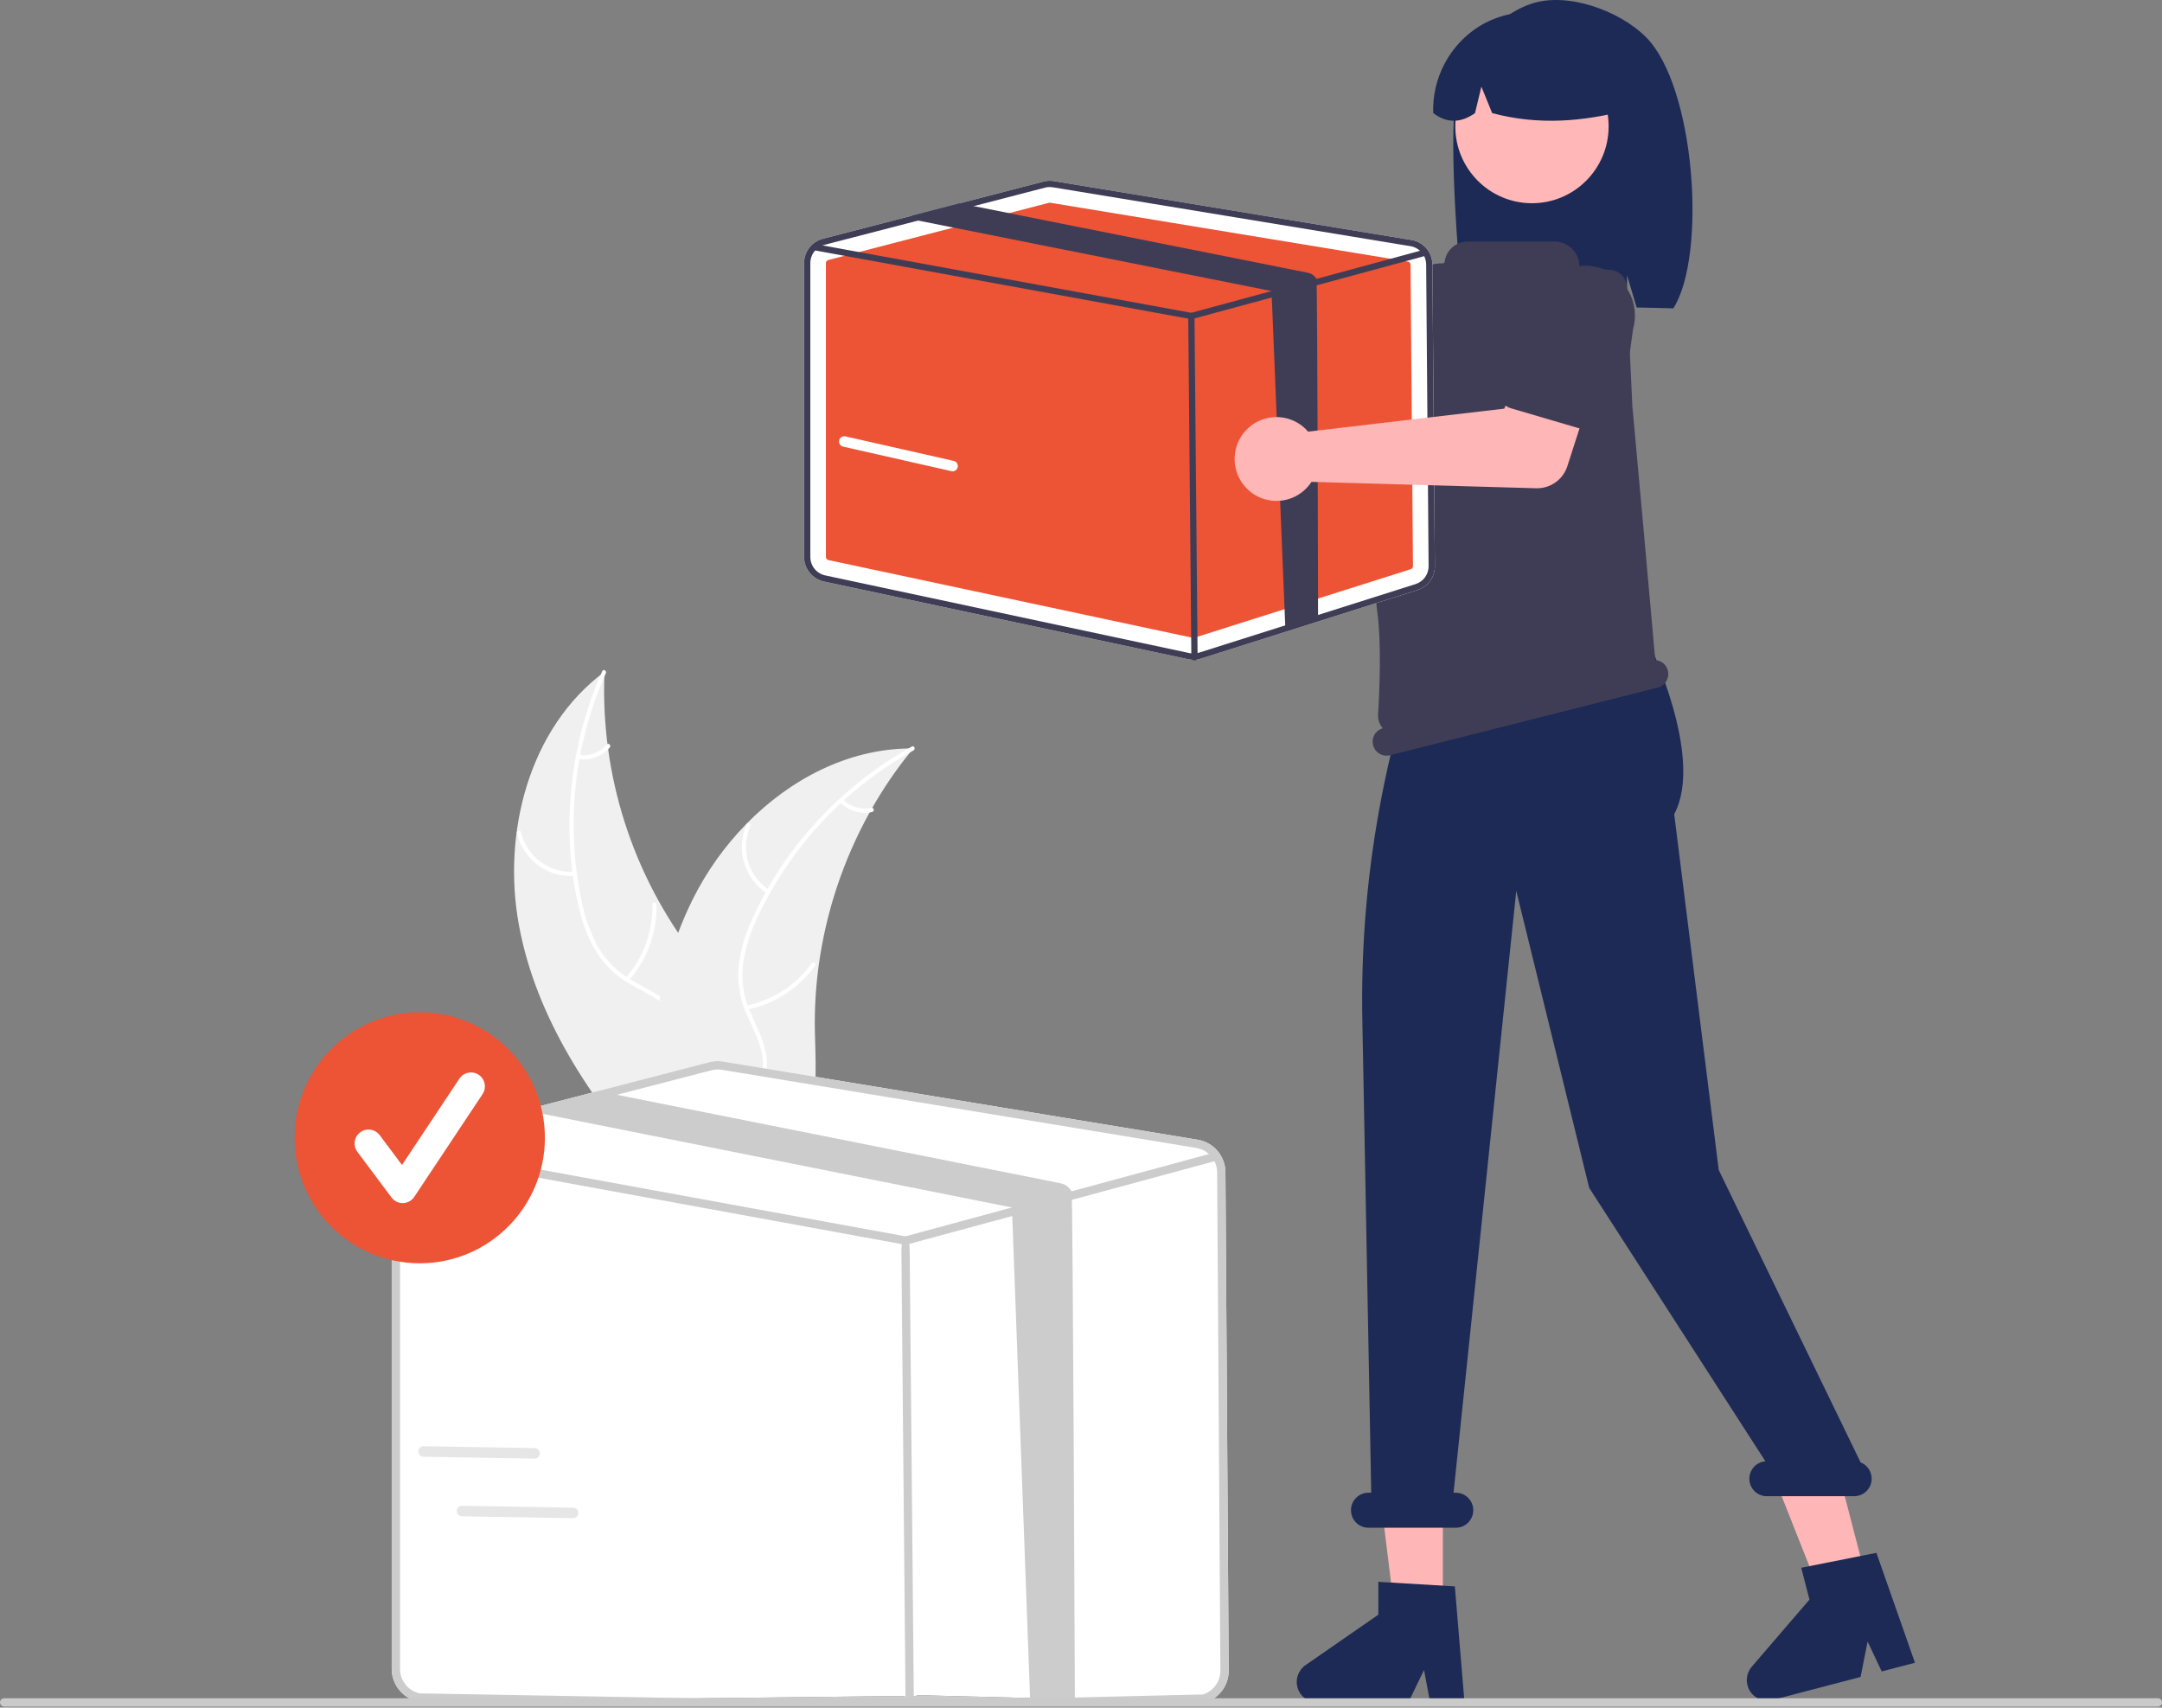 <svg xmlns="http://www.w3.org/2000/svg" width="157" height="124" viewBox="0 0 157 124" fill="none"><rect x="0" y="0" width="157" height="124" fill="#808080" stroke="none"/><g clip-path="url(#clip0_12_1347)"><path d="M37.693 67.231C36.44 60.507 38.413 52.857 43.896 48.787C43.585 56.219 45.906 63.522 50.449 69.404C52.209 71.665 54.401 73.998 54.333 76.866C54.291 78.65 53.328 80.313 52.06 81.565C50.791 82.818 49.228 83.721 47.685 84.61L47.444 84.984C42.919 79.866 38.946 73.955 37.693 67.231Z" fill="#F0F0F0"></path><path d="M43.995 48.89C41.691 54.059 41.071 59.825 42.221 65.368C42.448 66.566 42.861 67.721 43.446 68.789C44.05 69.812 44.916 70.654 45.953 71.227C46.91 71.782 47.953 72.238 48.759 73.016C49.165 73.42 49.482 73.906 49.688 74.442C49.894 74.977 49.985 75.551 49.955 76.124C49.916 77.555 49.367 78.886 48.785 80.169C48.139 81.594 47.445 83.064 47.487 84.666C47.492 84.86 47.192 84.857 47.187 84.663C47.114 81.876 49.123 79.637 49.571 76.963C49.78 75.715 49.615 74.396 48.74 73.429C47.975 72.583 46.9 72.112 45.926 71.559C44.906 71.014 44.034 70.227 43.387 69.267C42.749 68.231 42.292 67.095 42.035 65.906C41.413 63.238 41.214 60.489 41.444 57.759C41.69 54.642 42.465 51.59 43.737 48.735C43.816 48.558 44.073 48.714 43.995 48.89Z" fill="white"></path><path d="M41.746 63.605C40.792 63.672 39.846 63.398 39.075 62.83C38.305 62.262 37.761 61.438 37.541 60.505C37.497 60.316 37.787 60.239 37.831 60.428C38.035 61.297 38.542 62.064 39.26 62.592C39.979 63.119 40.861 63.371 41.749 63.303C41.942 63.289 41.938 63.59 41.746 63.605Z" fill="white"></path><path d="M45.432 71.01C46.726 69.542 47.422 67.638 47.379 65.679C47.374 65.485 47.675 65.488 47.68 65.682C47.72 67.721 46.993 69.701 45.642 71.225C45.513 71.371 45.303 71.154 45.432 71.01Z" fill="white"></path><path d="M42.042 54.829C42.417 54.88 42.798 54.837 43.152 54.704C43.506 54.571 43.821 54.352 44.069 54.066C44.196 53.919 44.406 54.136 44.28 54.282C44.004 54.596 43.655 54.837 43.265 54.985C42.874 55.133 42.454 55.183 42.039 55.13C42 55.129 41.963 55.112 41.935 55.084C41.907 55.056 41.892 55.018 41.891 54.978C41.891 54.938 41.907 54.9 41.936 54.872C41.964 54.844 42.003 54.829 42.042 54.829Z" fill="white"></path><path d="M66.319 54.349C66.242 54.443 66.165 54.537 66.089 54.633C65.065 55.901 64.145 57.251 63.339 58.668C63.275 58.777 63.212 58.888 63.151 58.998C61.245 62.434 59.992 66.195 59.455 70.089C59.243 71.639 59.148 73.203 59.173 74.767C59.207 76.928 59.415 79.267 58.754 81.254C58.688 81.462 58.608 81.666 58.517 81.864L47.919 85.25C47.891 85.245 47.864 85.243 47.836 85.239L47.419 85.394C47.412 85.313 47.406 85.229 47.4 85.149C47.395 85.102 47.394 85.055 47.389 85.008C47.387 84.976 47.385 84.945 47.382 84.917C47.381 84.906 47.38 84.896 47.38 84.888C47.377 84.859 47.376 84.833 47.374 84.807C47.342 84.339 47.313 83.871 47.289 83.4C47.288 83.398 47.288 83.398 47.289 83.395C47.108 79.813 47.222 76.184 47.883 72.689C47.903 72.583 47.922 72.476 47.946 72.369C48.253 70.795 48.687 69.249 49.245 67.746C49.553 66.924 49.902 66.118 50.291 65.331C51.301 63.3 52.623 61.441 54.208 59.823C57.37 56.596 61.526 54.419 65.978 54.351C66.092 54.349 66.204 54.348 66.319 54.349Z" fill="#F0F0F0"></path><path d="M66.337 54.491C61.394 57.228 57.436 61.457 55.026 66.578C54.488 67.671 54.125 68.842 53.95 70.049C53.818 71.229 54.004 72.424 54.488 73.508C54.919 74.529 55.478 75.522 55.654 76.63C55.736 77.198 55.697 77.778 55.54 78.33C55.383 78.882 55.111 79.394 54.743 79.834C53.853 80.953 52.615 81.685 51.38 82.358C50.008 83.106 48.572 83.86 47.644 85.165C47.531 85.323 47.293 85.139 47.405 84.981C49.021 82.711 51.969 82.137 53.933 80.272C54.849 79.402 55.509 78.25 55.391 76.949C55.288 75.812 54.713 74.787 54.267 73.757C53.78 72.706 53.556 71.552 53.616 70.394C53.729 69.182 54.046 67.999 54.555 66.894C55.66 64.389 57.152 62.074 58.975 60.033C61.043 57.692 63.494 55.723 66.224 54.212C66.393 54.118 66.505 54.398 66.337 54.491Z" fill="white"></path><path d="M55.705 64.883C54.903 64.361 54.312 63.57 54.038 62.652C53.764 61.733 53.825 60.747 54.209 59.869C54.287 59.692 54.566 59.806 54.487 59.983C54.128 60.8 54.072 61.719 54.329 62.574C54.586 63.428 55.139 64.163 55.889 64.644C56.051 64.749 55.867 64.987 55.705 64.883Z" fill="white"></path><path d="M54.201 73.02C56.117 72.63 57.815 71.53 58.957 69.94C59.07 69.782 59.308 69.966 59.195 70.124C58.004 71.776 56.234 72.917 54.24 73.319C54.05 73.358 54.012 73.058 54.201 73.02Z" fill="white"></path><path d="M61.212 58.054C61.48 58.321 61.81 58.517 62.173 58.624C62.535 58.732 62.919 58.747 63.288 58.669C63.478 58.628 63.515 58.928 63.327 58.968C62.918 59.052 62.495 59.035 62.094 58.917C61.693 58.8 61.327 58.585 61.028 58.293C60.998 58.268 60.978 58.232 60.973 58.193C60.968 58.154 60.978 58.114 61.001 58.082C61.026 58.05 61.061 58.03 61.101 58.025C61.14 58.02 61.18 58.03 61.212 58.054Z" fill="white"></path><path d="M82.965 17.578C83.001 17.735 83.024 17.894 83.034 18.054L95.46 25.241L98.48 23.498L101.7 27.724L96.652 31.332C96.244 31.623 95.753 31.774 95.253 31.762C94.752 31.75 94.269 31.575 93.876 31.264L81.063 21.129C80.485 21.343 79.855 21.376 79.258 21.223C78.66 21.07 78.123 20.739 77.719 20.272C77.314 19.806 77.06 19.227 76.992 18.613C76.923 17.998 77.042 17.377 77.334 16.833C77.626 16.288 78.076 15.845 78.625 15.564C79.174 15.282 79.795 15.174 80.406 15.255C81.018 15.336 81.59 15.602 82.047 16.017C82.504 16.432 82.824 16.976 82.965 17.578Z" fill="#FFB6B6"></path><path d="M95.632 24.448C95.671 24.265 95.75 24.092 95.862 23.942C95.974 23.792 96.117 23.668 96.281 23.578L102.018 20.444C102.782 19.866 103.743 19.615 104.691 19.747C105.639 19.878 106.497 20.381 107.075 21.146C107.654 21.91 107.906 22.874 107.778 23.825C107.649 24.776 107.149 25.637 106.388 26.219L101.79 30.902C101.659 31.036 101.501 31.14 101.326 31.206C101.151 31.273 100.964 31.301 100.777 31.289C100.591 31.276 100.409 31.224 100.244 31.135C100.08 31.046 99.936 30.922 99.824 30.772L95.865 25.51C95.752 25.36 95.673 25.188 95.633 25.005C95.593 24.821 95.592 24.632 95.632 24.448Z" fill="#3F3D56"></path><path d="M105.881 6.228C106.706 3.59 108.583 1.171 111.179 0.28C113.775 -0.612 117.576 0.746 119.528 2.696C123.097 6.264 123.968 18.519 121.516 22.391C121.028 22.366 119.345 22.346 118.851 22.328L118.153 19.994V22.305C114.299 22.185 110.287 22.26 106.272 22.337C105.912 19.596 105.055 8.865 105.881 6.228Z" fill="#1D2A55"></path><path d="M104.777 116.938H101.262L99.59 103.344L104.778 103.344L104.777 116.938Z" fill="#FFB6B6"></path><path d="M135.547 114.747L132.145 115.636L127.107 102.904L132.127 101.592L135.547 114.747Z" fill="#FFB6B6"></path><path d="M116.176 33.443L116.972 35.52L116.813 37.596L101.226 43.009L101.999 33.922L103.751 31.846L116.176 33.443Z" fill="#FFB6B6"></path><path d="M111.248 14.758C114.323 14.758 116.815 12.259 116.815 9.176C116.815 6.093 114.323 3.594 111.248 3.594C108.173 3.594 105.681 6.093 105.681 9.176C105.681 12.259 108.173 14.758 111.248 14.758Z" fill="#FFB7B7"></path><path d="M107.422 1.907C108.491 1.253 109.717 0.899 110.969 0.882C112.222 0.866 113.456 1.187 114.543 1.812C115.629 2.438 116.528 3.344 117.146 4.437C117.763 5.53 118.077 6.77 118.053 8.026C115.018 8.803 111.784 9.129 108.357 8.213L107.574 6.291L107.112 8.214C106.064 8.954 105.052 8.953 104.076 8.21C104.035 6.958 104.322 5.717 104.909 4.61C105.496 3.504 106.363 2.572 107.422 1.907Z" fill="#1D2A55"></path><path d="M106.349 123.631H103.855L103.41 121.269L102.269 123.631H95.654C95.337 123.631 95.028 123.529 94.773 123.341C94.517 123.152 94.329 122.887 94.234 122.583C94.14 122.28 94.145 121.954 94.248 121.653C94.352 121.353 94.548 121.093 94.809 120.913L100.092 117.254V114.867L105.648 115.2L106.349 123.631Z" fill="#1D2A55"></path><path d="M139.06 120.744L136.646 121.375L135.622 119.203L135.112 121.776L128.711 123.449C128.404 123.529 128.08 123.509 127.785 123.391C127.491 123.274 127.241 123.065 127.074 122.795C126.906 122.525 126.829 122.208 126.853 121.891C126.878 121.574 127.002 121.273 127.209 121.033L131.401 116.157L130.801 113.847L136.261 112.763L139.06 120.744Z" fill="#1D2A55"></path><path d="M135.115 106.197L124.812 84.964L121.577 59.121C123.807 54.968 119.666 46.518 119.666 46.518V42.97L103.622 46.005C100.341 54.979 98.75 64.486 98.93 74.042L99.576 108.396H99.373C99.037 108.396 98.714 108.53 98.476 108.768C98.238 109.007 98.105 109.33 98.105 109.668C98.105 110.005 98.238 110.329 98.476 110.567C98.714 110.806 99.037 110.94 99.373 110.94H105.718C106.054 110.94 106.377 110.806 106.615 110.567C106.853 110.329 106.986 110.005 106.986 109.668C106.986 109.33 106.853 109.007 106.615 108.768C106.377 108.53 106.054 108.396 105.718 108.396H105.554L110.108 64.692L115.404 86.259L128.201 106.116C127.875 106.141 127.571 106.293 127.354 106.538C127.136 106.784 127.022 107.104 127.035 107.432C127.048 107.76 127.188 108.07 127.424 108.297C127.66 108.524 127.975 108.651 128.303 108.65H134.647C134.942 108.65 135.228 108.547 135.456 108.359C135.683 108.171 135.838 107.909 135.893 107.618C135.949 107.327 135.901 107.026 135.759 106.767C135.617 106.508 135.389 106.306 135.115 106.197Z" fill="#1D2A55"></path><path d="M121.117 48.694C121.065 48.486 120.948 48.3 120.783 48.163C120.619 48.027 120.416 47.945 120.202 47.931C119.991 45.507 118.594 29.96 118.54 29.504L118.538 29.485L118.134 20.819C118.119 20.504 117.989 20.206 117.769 19.981C117.549 19.756 117.254 19.62 116.94 19.6L114.804 19.46C114.774 19.459 114.746 19.446 114.726 19.425C114.706 19.404 114.694 19.376 114.694 19.346C114.694 19.11 114.648 18.875 114.557 18.657C114.467 18.438 114.335 18.239 114.168 18.072C114.001 17.905 113.803 17.772 113.585 17.682C113.367 17.591 113.133 17.544 112.897 17.544H106.571C106.161 17.545 105.765 17.695 105.458 17.967C105.151 18.238 104.953 18.613 104.902 19.021C104.899 19.049 104.886 19.075 104.865 19.094C104.844 19.113 104.816 19.123 104.788 19.122L104.787 19.122C104.069 19.107 103.368 19.351 102.813 19.81C102.259 20.268 101.886 20.911 101.764 21.622C100.899 26.668 99.165 38.12 100.022 44.487C100.321 46.704 100.185 50.037 100.072 51.892C100.061 52.071 100.085 52.251 100.143 52.42C100.202 52.59 100.293 52.747 100.411 52.881C100.159 52.954 99.945 53.123 99.814 53.351C99.683 53.579 99.645 53.849 99.709 54.105C99.775 54.367 99.942 54.591 100.173 54.73C100.404 54.868 100.681 54.909 100.942 54.843L120.381 49.929C120.642 49.863 120.866 49.696 121.004 49.464C121.142 49.233 121.183 48.955 121.117 48.694Z" fill="#3F3D56"></path><path d="M88.989 85.126C88.985 84.557 88.781 84.008 88.412 83.576C88.043 83.143 87.533 82.856 86.973 82.765L52.507 77.09C52.177 77.035 51.839 77.05 51.514 77.134L43.437 79.228L38.803 80.431L30.25 82.648C29.734 82.783 29.276 83.085 28.95 83.508C28.624 83.931 28.446 84.451 28.446 84.986V121.198C28.449 121.75 28.639 122.284 28.986 122.713C29.332 123.142 29.814 123.44 30.352 123.557L65.458 123.159C65.623 123.194 65.791 123.212 65.959 123.211C66.205 123.211 66.449 123.174 66.683 123.1L87.54 123.621C88.033 123.467 88.462 123.158 88.765 122.739C89.069 122.321 89.229 121.816 89.224 121.299L88.989 85.126Z" fill="white"></path><path d="M88.989 85.126C88.985 84.557 88.781 84.008 88.412 83.576C88.043 83.143 87.533 82.856 86.973 82.765L52.507 77.09C52.177 77.035 51.839 77.05 51.514 77.134L43.437 79.228L38.803 80.431L30.25 82.648C29.734 82.783 29.276 83.085 28.95 83.508C28.624 83.931 28.446 84.451 28.446 84.986V121.198C28.449 121.75 28.639 122.284 28.986 122.713C29.332 123.142 29.814 123.44 30.352 123.557L65.458 123.159C65.623 123.194 65.791 123.212 65.959 123.211C66.205 123.211 66.449 123.174 66.683 123.1L87.54 123.621C88.033 123.467 88.462 123.158 88.765 122.739C89.069 122.321 89.229 121.816 89.224 121.299L88.989 85.126ZM87.36 123.045L66.503 123.543C66.205 123.636 65.889 123.651 65.584 123.587L30.477 122.968C30.073 122.88 29.712 122.656 29.452 122.334C29.192 122.013 29.05 121.612 29.048 121.198V84.986C29.048 84.615 29.162 84.253 29.374 83.949C29.585 83.645 29.885 83.414 30.232 83.286C30.287 83.265 30.343 83.248 30.4 83.234L39.449 80.888L44.799 79.5L51.665 77.72C51.812 77.68 51.964 77.661 52.116 77.661C52.214 77.661 52.312 77.669 52.409 77.685L86.874 83.36C87.152 83.406 87.415 83.516 87.642 83.681C87.87 83.846 88.056 84.062 88.186 84.312C88.317 84.565 88.385 84.846 88.387 85.13L88.622 121.303C88.626 121.691 88.506 122.07 88.278 122.384C88.051 122.698 87.729 122.93 87.36 123.045Z" fill="#CCCCCC"></path><path d="M88.186 84.311C88.162 84.327 88.137 84.338 88.109 84.346L77.972 87.093L74.816 87.948L65.84 90.38C65.814 90.387 65.788 90.39 65.762 90.391C65.744 90.39 65.726 90.389 65.708 90.386L29.515 83.77L29.395 83.748C29.316 83.733 29.247 83.688 29.202 83.622C29.156 83.556 29.139 83.475 29.153 83.396C29.168 83.318 29.212 83.248 29.278 83.202C29.343 83.156 29.424 83.139 29.503 83.153L30.231 83.285L65.75 89.779L73.486 87.683L77.813 86.51L87.794 83.804L87.953 83.762C88.022 83.744 88.094 83.751 88.158 83.781C88.222 83.811 88.274 83.863 88.304 83.927C88.312 83.942 88.318 83.959 88.322 83.975C88.339 84.039 88.334 84.106 88.31 84.166C88.285 84.227 88.242 84.278 88.186 84.311Z" fill="#CCCCCC"></path><path d="M66.063 123.281C65.898 123.281 65.763 123.148 65.762 124L65.461 91.109C65.459 89.925 65.593 89.789 65.759 89.787H65.762C65.927 89.787 66.061 89.92 66.063 91.104L66.364 123.994C66.365 123.143 66.232 123.279 66.066 123.281H66.063Z" fill="#CCCCCC"></path><path d="M78.057 123.663L74.816 123.697L73.486 87.683L39.546 80.912C39.513 80.906 39.48 80.898 39.448 80.888C39.187 80.813 38.959 80.652 38.802 80.431L43.436 79.228L44.798 79.5L77.003 85.923C77.172 85.956 77.332 86.026 77.472 86.128C77.612 86.229 77.728 86.359 77.813 86.51C77.914 86.685 78.055 123.454 78.057 123.663Z" fill="#CCCCCC"></path><path d="M104.019 19.208C104.016 18.779 103.862 18.365 103.584 18.039C103.306 17.713 102.921 17.497 102.499 17.428L76.524 13.151C76.275 13.11 76.02 13.121 75.776 13.185L69.688 14.763L66.196 15.669L59.75 17.34C59.361 17.442 59.016 17.669 58.77 17.988C58.524 18.307 58.391 18.699 58.391 19.102V40.448C58.393 40.864 58.536 41.267 58.797 41.591C59.058 41.914 59.422 42.138 59.827 42.227L86.284 47.871C86.409 47.898 86.535 47.911 86.662 47.911C86.847 47.911 87.031 47.883 87.208 47.827L102.927 42.85C103.298 42.734 103.622 42.501 103.85 42.186C104.079 41.871 104.2 41.49 104.196 41.1L104.019 19.208Z" fill="white"></path><path d="M76.229 14.719C76.21 14.719 76.192 14.722 76.173 14.726L60.147 18.882C60.099 18.895 60.056 18.923 60.025 18.963C59.994 19.003 59.977 19.052 59.977 19.102V40.448C59.978 40.5 59.996 40.55 60.028 40.591C60.061 40.631 60.106 40.659 60.157 40.67L86.614 46.315C86.653 46.323 86.692 46.321 86.73 46.309L102.449 41.332C102.495 41.317 102.536 41.288 102.564 41.249C102.593 41.209 102.608 41.162 102.607 41.113L102.431 19.221C102.43 19.168 102.411 19.116 102.376 19.075C102.342 19.035 102.294 19.008 102.241 18.999L76.266 14.722C76.254 14.72 76.242 14.719 76.229 14.719Z" fill="#ED5335"></path><path d="M104.019 19.208C104.016 18.779 103.862 18.365 103.584 18.039C103.306 17.713 102.921 17.497 102.499 17.428L76.524 13.151C76.275 13.11 76.02 13.121 75.776 13.185L69.688 14.763L66.196 15.669L59.75 17.34C59.361 17.442 59.016 17.669 58.77 17.988C58.524 18.307 58.391 18.699 58.391 19.102V40.448C58.393 40.864 58.536 41.267 58.797 41.591C59.058 41.914 59.422 42.138 59.827 42.227L86.284 47.871C86.409 47.898 86.535 47.911 86.662 47.911C86.847 47.911 87.031 47.883 87.208 47.827L102.927 42.85C103.298 42.734 103.622 42.501 103.85 42.186C104.079 41.871 104.2 41.49 104.196 41.1L104.019 19.208ZM102.791 42.416L87.072 47.394C86.848 47.464 86.609 47.475 86.38 47.427L59.921 41.783C59.617 41.716 59.344 41.548 59.149 41.305C58.953 41.063 58.846 40.76 58.844 40.448V19.102C58.844 18.823 58.93 18.55 59.09 18.321C59.249 18.092 59.475 17.917 59.736 17.821C59.778 17.805 59.82 17.792 59.863 17.781L66.683 16.014L70.715 14.968L75.889 13.626C76 13.596 76.115 13.581 76.229 13.582C76.303 13.582 76.377 13.588 76.45 13.6L102.425 17.877C102.634 17.911 102.832 17.994 103.004 18.119C103.176 18.243 103.316 18.406 103.414 18.594C103.512 18.785 103.564 18.996 103.565 19.211L103.742 41.103C103.745 41.396 103.655 41.681 103.483 41.918C103.312 42.154 103.069 42.329 102.791 42.416Z" fill="#3F3D56"></path><path d="M103.414 18.595C103.396 18.606 103.377 18.615 103.356 18.62L95.716 20.691L93.338 21.336L86.573 23.169C86.554 23.173 86.534 23.176 86.514 23.176C86.5 23.176 86.487 23.175 86.473 23.173L59.196 18.187L59.106 18.17C59.047 18.159 58.994 18.125 58.96 18.075C58.926 18.026 58.913 17.964 58.924 17.905C58.934 17.846 58.968 17.793 59.018 17.759C59.067 17.724 59.128 17.711 59.187 17.721L59.736 17.821L86.505 22.715L92.335 21.136L95.597 20.252L103.119 18.212L103.238 18.181C103.29 18.167 103.345 18.172 103.393 18.195C103.442 18.217 103.48 18.256 103.503 18.305C103.509 18.317 103.513 18.329 103.517 18.341C103.529 18.389 103.526 18.439 103.507 18.485C103.489 18.531 103.456 18.569 103.414 18.595Z" fill="#3F3D56"></path><path d="M86.741 47.964C86.681 47.964 86.624 47.94 86.581 47.898C86.539 47.856 86.514 47.799 86.514 47.739L86.287 22.951C86.287 22.89 86.31 22.832 86.352 22.789C86.394 22.746 86.452 22.722 86.512 22.721H86.514C86.574 22.721 86.631 22.745 86.674 22.787C86.716 22.829 86.74 22.887 86.741 22.947L86.968 47.734C86.968 47.795 86.945 47.853 86.903 47.896C86.86 47.939 86.803 47.963 86.743 47.964H86.741Z" fill="#3F3D56"></path><path d="M95.716 44.948L93.338 45.593L92.335 21.135L66.756 16.032C66.731 16.028 66.707 16.022 66.682 16.014C66.486 15.958 66.314 15.836 66.195 15.67L69.688 14.763L70.715 14.968L94.986 19.809C95.113 19.834 95.234 19.887 95.339 19.963C95.445 20.039 95.532 20.138 95.597 20.251C95.672 20.383 95.715 44.791 95.716 44.948Z" fill="#3F3D56"></path><path d="M94.651 31.004C94.772 31.108 94.886 31.222 94.989 31.344L109.237 29.675L110.623 26.469L115.722 27.934L113.819 33.849C113.665 34.327 113.361 34.741 112.952 35.031C112.543 35.321 112.052 35.47 111.551 35.456L95.238 34.991C94.901 35.509 94.416 35.912 93.846 36.147C93.275 36.382 92.647 36.437 92.044 36.305C91.442 36.173 90.894 35.86 90.473 35.408C90.052 34.956 89.779 34.387 89.689 33.775C89.599 33.163 89.697 32.539 89.969 31.984C90.242 31.43 90.676 30.972 91.215 30.671C91.754 30.37 92.371 30.241 92.985 30.3C93.598 30.36 94.179 30.605 94.651 31.004Z" fill="#FFB6B6"></path><path d="M108.903 28.935C108.826 28.765 108.786 28.579 108.786 28.392C108.787 28.204 108.827 28.019 108.906 27.849L111.643 21.901C111.912 20.98 112.535 20.204 113.374 19.742C114.213 19.28 115.2 19.171 116.119 19.438C117.038 19.705 117.814 20.327 118.277 21.167C118.74 22.007 118.851 22.997 118.587 23.919L117.686 30.429C117.66 30.614 117.595 30.792 117.494 30.951C117.394 31.109 117.26 31.243 117.103 31.345C116.946 31.447 116.769 31.514 116.584 31.541C116.399 31.567 116.21 31.554 116.031 31.501L109.722 29.648C109.542 29.595 109.376 29.504 109.235 29.381C109.094 29.258 108.98 29.106 108.903 28.935Z" fill="#3F3D56"></path><path d="M156.698 123.928H0.302C0.222 123.927 0.146 123.895 0.089 123.839C0.033 123.782 0.001 123.705 0.001 123.625C0.001 123.545 0.033 123.468 0.089 123.411C0.146 123.354 0.222 123.322 0.302 123.322H156.698C156.778 123.322 156.855 123.354 156.912 123.411C156.968 123.467 157 123.544 157 123.625C157 123.705 156.968 123.782 156.912 123.839C156.855 123.896 156.778 123.928 156.698 123.928Z" fill="#CACACA"></path><path d="M30.481 91.736C35.5 91.736 39.569 87.656 39.569 82.623C39.569 77.591 35.5 73.511 30.481 73.511C25.462 73.511 21.394 77.591 21.394 82.623C21.394 87.656 25.462 91.736 30.481 91.736Z" fill="#ED5335"></path><path d="M29.241 87.366C29.084 87.366 28.929 87.329 28.789 87.259C28.649 87.188 28.526 87.086 28.432 86.96L25.953 83.645C25.792 83.43 25.723 83.16 25.761 82.894C25.799 82.628 25.941 82.388 26.155 82.227C26.37 82.065 26.639 81.996 26.905 82.034C27.17 82.072 27.41 82.214 27.57 82.429L29.193 84.598L33.358 78.332C33.432 78.221 33.526 78.125 33.637 78.051C33.747 77.976 33.871 77.924 34.002 77.898C34.132 77.872 34.266 77.871 34.397 77.897C34.527 77.923 34.651 77.974 34.762 78.048C34.873 78.122 34.968 78.217 35.042 78.328C35.116 78.439 35.167 78.564 35.193 78.694C35.219 78.825 35.219 78.96 35.193 79.091C35.166 79.221 35.115 79.346 35.041 79.456L30.082 86.914C29.992 87.049 29.872 87.16 29.73 87.239C29.589 87.317 29.431 87.361 29.269 87.365C29.26 87.365 29.25 87.366 29.241 87.366Z" fill="white"></path><path d="M69.176 34.224C69.148 34.224 69.12 34.221 69.092 34.214L61.225 32.433C61.127 32.411 61.041 32.35 60.987 32.265C60.934 32.179 60.916 32.076 60.938 31.977C60.96 31.878 61.021 31.793 61.106 31.738C61.191 31.684 61.294 31.666 61.393 31.688L69.26 33.47C69.351 33.49 69.431 33.544 69.486 33.62C69.54 33.697 69.564 33.791 69.554 33.884C69.544 33.977 69.499 34.064 69.43 34.126C69.36 34.189 69.27 34.224 69.176 34.224Z" fill="white"></path><path d="M38.899 105.912C38.872 105.917 38.843 105.92 38.815 105.92L30.752 105.783C30.651 105.781 30.555 105.74 30.485 105.667C30.415 105.594 30.376 105.496 30.378 105.395C30.38 105.294 30.421 105.198 30.494 105.128C30.566 105.057 30.663 105.019 30.764 105.02L38.828 105.156C38.922 105.158 39.011 105.194 39.08 105.258C39.149 105.321 39.192 105.408 39.2 105.502C39.209 105.595 39.184 105.689 39.128 105.764C39.072 105.84 38.991 105.892 38.899 105.912Z" fill="#E6E6E6"></path><path d="M41.691 110.237C41.664 110.243 41.636 110.246 41.607 110.245L33.544 110.109C33.443 110.107 33.347 110.065 33.277 109.993C33.207 109.92 33.168 109.822 33.17 109.721C33.172 109.62 33.213 109.524 33.286 109.453C33.358 109.383 33.455 109.344 33.556 109.346L41.62 109.482C41.714 109.483 41.803 109.52 41.872 109.583C41.941 109.647 41.984 109.734 41.992 109.828C42.001 109.921 41.975 110.014 41.92 110.09C41.864 110.166 41.783 110.218 41.691 110.237Z" fill="#E6E6E6"></path></g><defs><clipPath id="clip0_12_1347"><rect width="157" height="124" fill="white"></rect></clipPath></defs></svg>